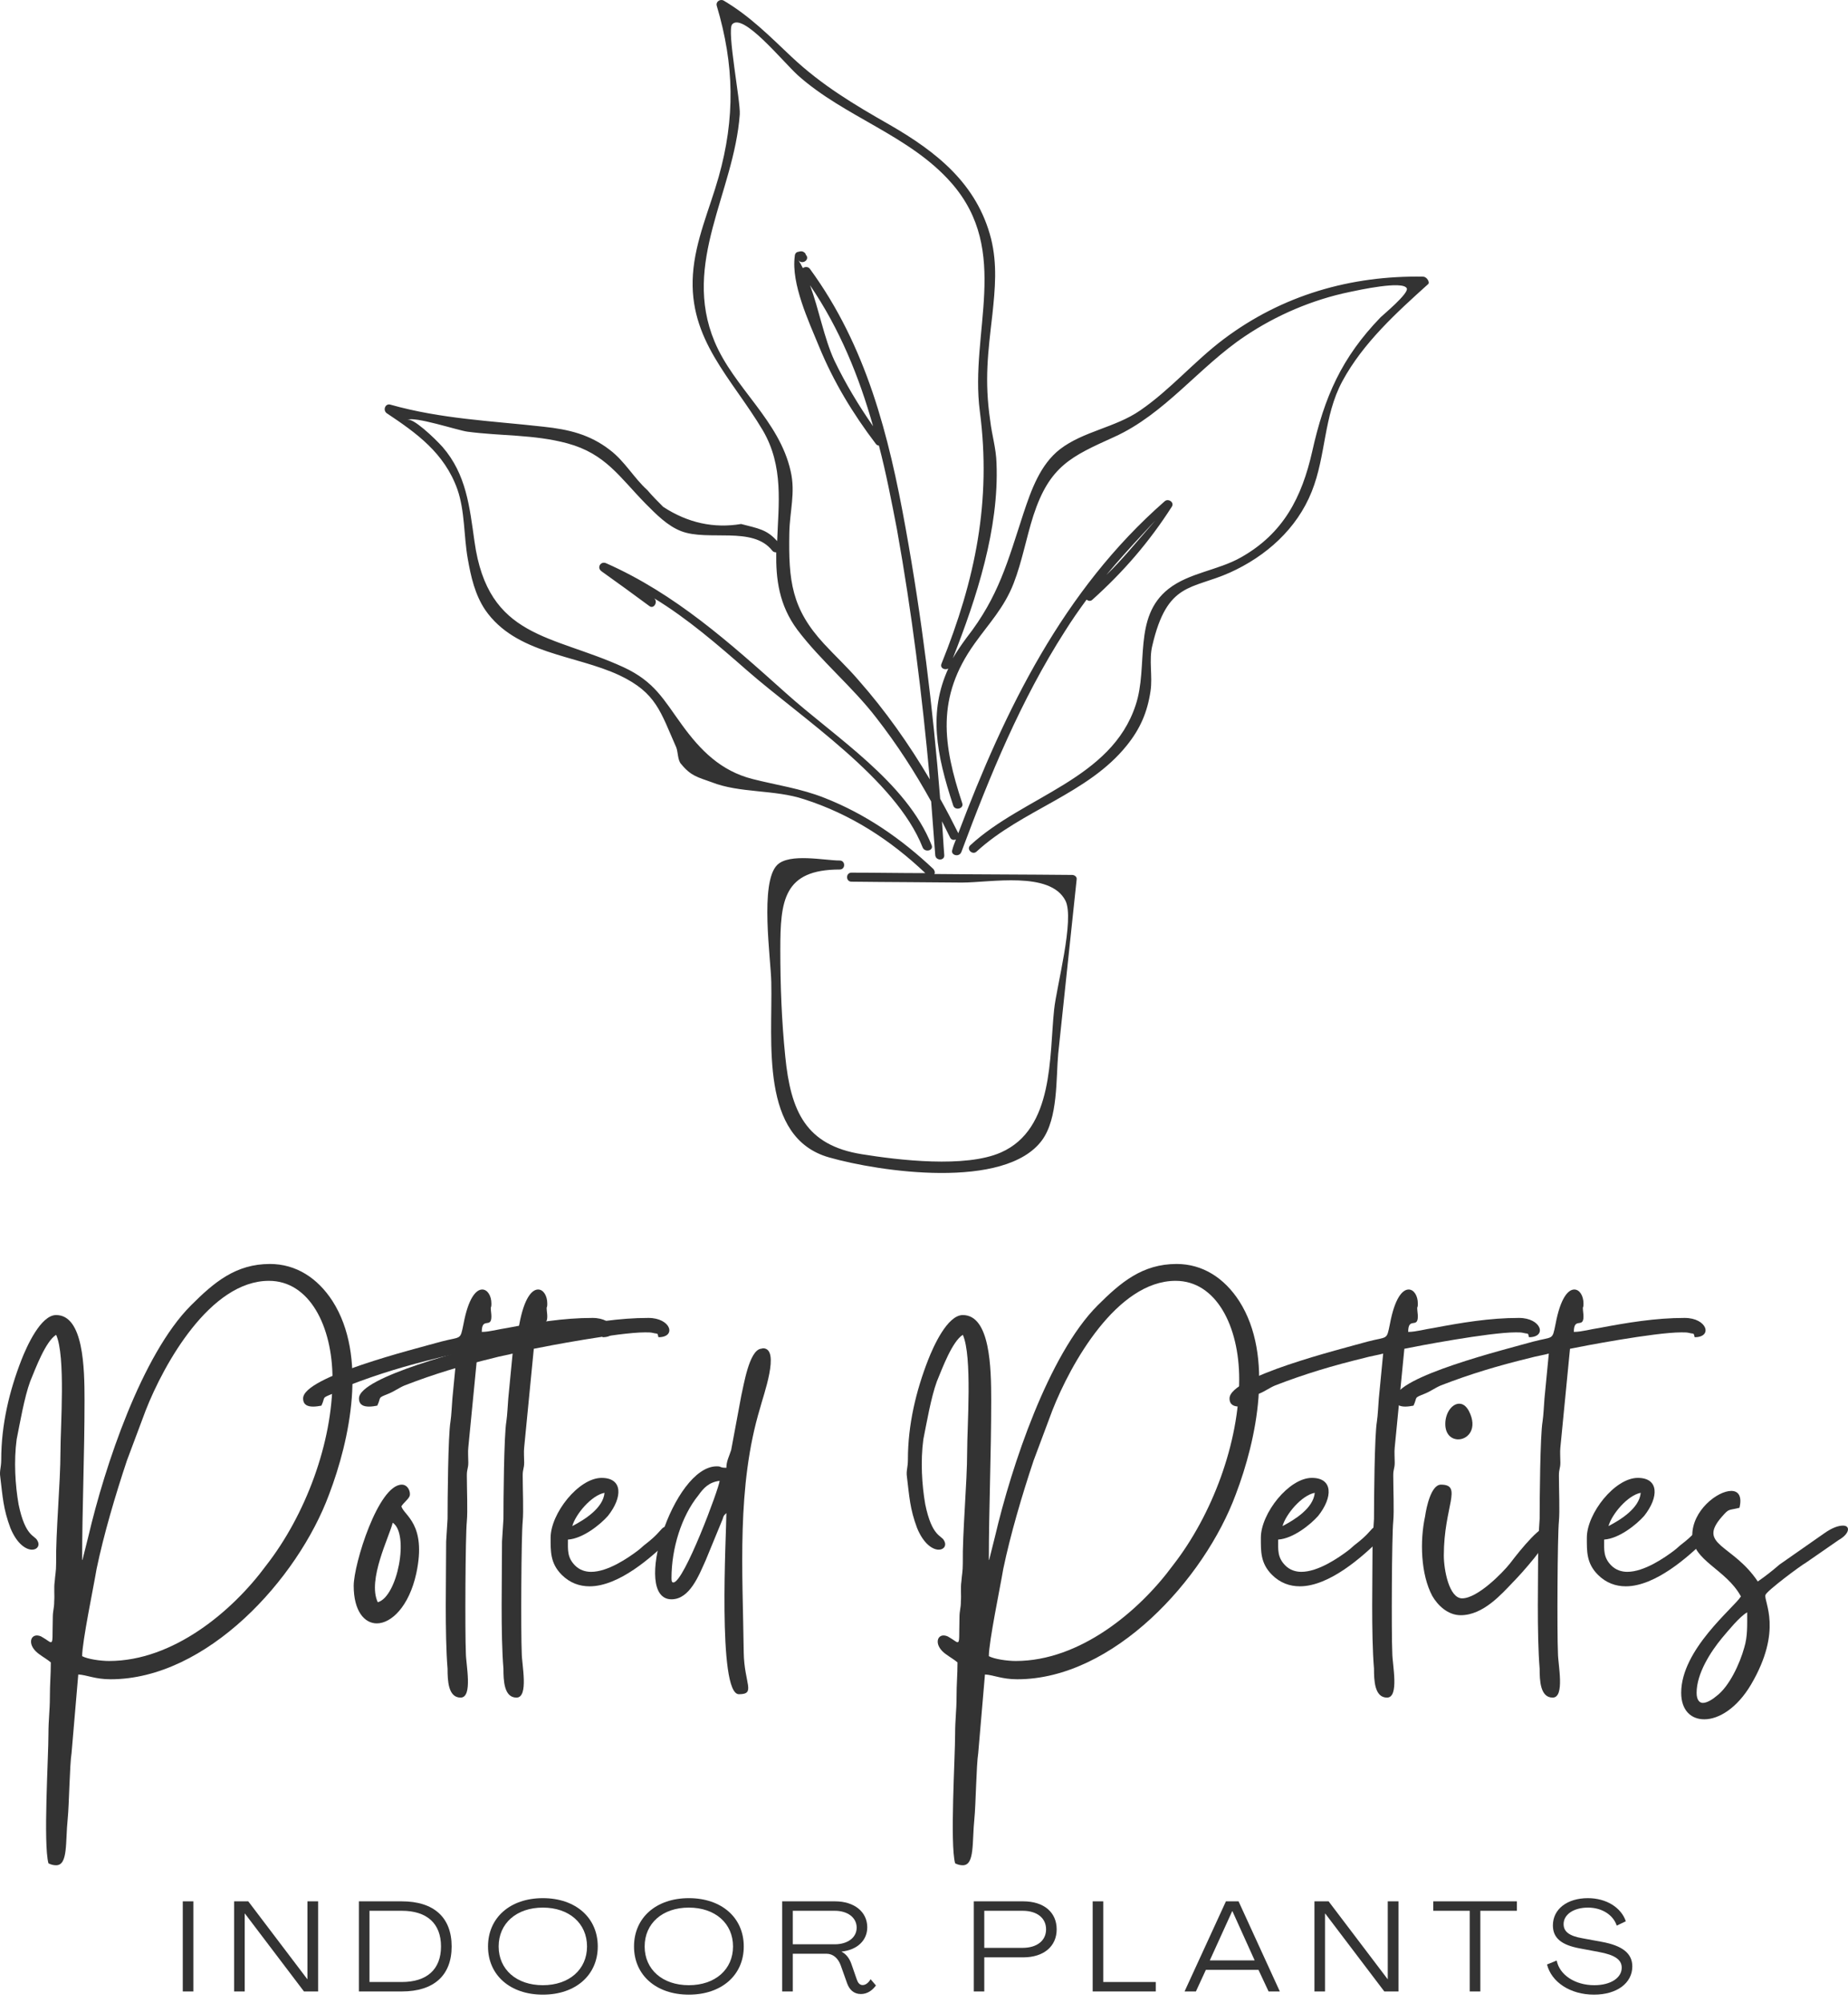 <?xml version="1.0" encoding="UTF-8"?> <svg xmlns="http://www.w3.org/2000/svg" width="144" height="156" viewBox="0 0 144 156" fill="none"><path d="M110.919 21.545C105.268 21.44 99.899 22.984 95.337 26.421C93.055 28.14 91.194 30.351 88.843 31.963C86.914 33.297 84.422 33.579 82.597 34.982C81.054 36.175 80.351 38.173 79.755 39.962C78.526 43.716 77.823 46.453 75.331 49.645C74.913 50.207 74.56 50.734 74.246 51.26C76.103 46.558 77.859 41.156 77.65 36.067C77.614 34.877 77.297 33.929 77.156 32.735C76.701 29.615 76.983 27.474 77.333 24.458C77.542 22.457 77.718 20.597 77.228 18.598C76.139 14.318 72.98 11.826 69.331 9.723C66.558 8.144 64.03 6.636 61.679 4.426C59.962 2.81 58.452 1.267 56.382 0.041C56.1 -0.1 55.751 0.145 55.855 0.462C57.222 5.057 57.294 9.197 55.996 13.791C55.293 16.283 54.171 18.739 53.995 21.368C53.645 26.456 57.013 29.439 59.436 33.507C61.084 36.316 60.662 39.262 60.557 42.137C59.75 41.227 59.083 41.156 57.749 40.806C55.643 41.156 53.609 40.734 51.679 39.471C51.258 39.05 50.836 38.631 50.45 38.173C49.397 37.228 48.694 35.93 47.536 35.05C45.957 33.824 44.309 33.438 42.344 33.229C38.273 32.771 34.378 32.63 30.412 31.509C30.026 31.404 29.813 31.93 30.13 32.176C32.446 33.719 34.623 35.263 35.64 38.104C36.236 39.821 36.131 41.718 36.448 43.507C36.693 44.91 37.01 46.312 37.815 47.506C40.202 50.943 44.835 50.979 48.275 52.591C51.153 53.961 51.467 55.433 52.697 58.206C52.837 58.556 52.801 59.223 53.082 59.504C53.854 60.449 54.381 60.521 55.434 60.907C57.644 61.783 60.348 61.469 62.663 62.241C66.277 63.399 69.367 65.397 72.104 67.993C70.174 67.993 68.278 67.957 66.349 67.957C65.891 67.957 65.891 68.66 66.349 68.66C69.226 68.696 72.104 68.696 74.945 68.729C77.192 68.729 81.825 67.817 83.019 70.132C83.755 71.571 82.316 76.868 82.139 78.624C81.754 82.238 82.139 87.918 78 89.743C75.227 90.972 69.998 90.341 67.156 89.883C62.768 89.183 61.611 86.515 61.189 82.27C60.907 79.501 60.803 76.728 60.803 73.958C60.803 70.132 61.048 67.712 65.436 67.712C65.891 67.712 65.891 67.012 65.436 67.012C64.243 67.012 61.506 66.414 60.557 67.362C59.188 68.729 60.067 74.658 60.1 76.482C60.208 81.149 59.188 88.585 64.593 90.129C68.523 91.253 78.317 92.689 81.194 88.797C82.457 87.078 82.28 83.99 82.457 82.061C82.947 77.535 83.405 73.01 83.895 68.484C83.931 68.274 83.719 68.134 83.545 68.134C79.965 68.098 76.384 68.098 72.807 68.062C72.876 67.957 72.84 67.817 72.735 67.676C70.243 65.328 67.47 63.399 64.243 62.133C62.382 61.397 60.557 61.152 58.628 60.662C56.169 60.03 54.59 58.451 53.118 56.417C51.712 54.488 51.012 53.085 48.59 51.96C43.011 49.4 38.027 49.749 36.974 42.173C36.589 39.471 36.343 36.947 34.483 34.805C33.884 34.138 32.132 32.457 31.71 32.702C32.272 32.385 35.64 33.507 36.412 33.615C39.044 33.965 41.605 33.824 44.204 34.524C47.187 35.331 48.275 37.156 50.309 39.226C51.117 40.034 51.993 40.946 53.082 41.365C55.188 42.173 58.661 40.946 60.172 42.876C60.24 42.98 60.381 43.016 60.486 43.016C60.453 45.086 60.698 47.12 62.137 49.05C63.962 51.469 66.417 53.471 68.278 55.891C69.893 57.961 71.296 60.135 72.558 62.414C72.666 63.817 72.771 65.187 72.876 66.59C72.912 67.045 73.611 67.045 73.579 66.59C73.507 65.714 73.471 64.834 73.402 63.958L74.033 65.22C74.138 65.433 74.35 65.433 74.491 65.361C74.386 65.642 74.278 65.887 74.21 66.168C74.033 66.59 74.736 66.8 74.913 66.345C77.123 60.416 79.543 54.52 82.983 49.154C83.51 48.314 84.072 47.506 84.667 46.698C84.808 46.803 84.984 46.839 85.125 46.698C87.545 44.524 89.546 42.209 91.302 39.471C91.547 39.121 91.021 38.772 90.739 39.05C82.843 45.962 78.317 55.259 74.664 64.906V64.87C74.21 63.958 73.752 63.081 73.261 62.205C72.699 55.119 71.823 48.065 70.56 41.087C69.262 33.893 67.506 26.947 63.118 20.95C62.977 20.737 62.699 20.773 62.559 20.878C62.454 20.668 62.346 20.459 62.206 20.247C62.454 20.633 63.085 20.282 62.84 19.897C62.804 19.861 62.768 19.825 62.768 19.756C62.663 19.615 62.523 19.547 62.346 19.579C62.278 19.579 62.242 19.615 62.173 19.615C61.996 19.651 61.928 19.825 61.928 19.965C61.646 22.107 63.013 25.018 63.821 26.983C64.946 29.72 66.453 32.209 68.242 34.56C68.314 34.664 68.419 34.7 68.487 34.7C69.05 36.842 69.472 39.05 69.893 41.227C71.051 47.679 71.859 54.17 72.454 60.697C70.841 57.961 68.981 55.328 66.875 52.944C66.032 51.96 65.083 51.084 64.207 50.135C61.679 47.401 61.434 45.224 61.506 41.473C61.539 39.821 61.996 38.35 61.611 36.702C60.734 32.735 57.189 30.21 55.679 26.597C53.118 20.459 57.189 15.021 57.644 8.916C57.716 7.899 56.627 2.392 57.049 1.898C57.889 0.953 60.943 4.74 62.173 5.865C65.822 9.125 70.874 10.528 74.138 14.249C78.807 19.579 75.544 25.861 76.351 32.035C77.264 39.017 75.999 45.155 73.366 51.679C73.225 52.032 73.611 52.205 73.893 52.065C72.349 55.433 72.944 58.696 74.278 62.732C74.419 63.153 75.122 62.977 74.981 62.555C73.471 57.993 72.944 54.311 75.93 50.135C77.051 48.559 78.245 47.33 78.981 45.436C79.648 43.716 79.965 41.891 80.527 40.139C81.79 36.28 83.474 35.544 86.809 34.033C90.775 32.245 93.441 28.562 97.021 26.175C99.477 24.527 102.286 23.334 105.163 22.738C105.83 22.598 109.339 21.826 109.62 22.457C109.797 22.843 107.76 24.527 107.583 24.704C104.532 27.859 103.198 30.91 102.25 35.158C101.442 38.736 100.003 41.541 96.704 43.402C94.915 44.419 92.669 44.593 91.053 45.858C88.248 48.065 89.51 51.855 88.493 54.906C86.597 60.697 79.755 61.993 75.613 65.819C75.263 66.133 75.789 66.626 76.103 66.309C79.615 63.081 84.772 61.819 87.79 58.065C88.843 56.767 89.405 55.469 89.651 53.821C89.827 52.663 89.51 51.401 89.791 50.276C90.949 45.295 92.845 45.927 95.828 44.593C98.636 43.33 101.056 41.191 102.214 38.278C103.339 35.472 103.126 32.421 104.601 29.684C106.216 26.702 108.813 24.351 111.304 22.107C111.409 21.967 111.2 21.581 110.919 21.545ZM89.019 41.613C89.51 41.087 89.896 40.665 90.037 40.524C89.863 40.734 89.229 41.437 87.966 42.908C87.404 43.543 86.845 44.174 86.211 44.769C87.123 43.68 88.071 42.63 89.019 41.613ZM65.014 28.072C64.207 26.316 63.821 24.105 63.118 22.212C65.436 25.616 66.944 29.334 68.033 33.193C66.911 31.578 65.891 29.893 65.014 28.072ZM58.206 52.205C55.924 50.207 53.573 48.173 50.977 46.594C51.294 46.875 50.941 47.47 50.591 47.189C49.361 46.277 48.099 45.364 46.87 44.488C46.484 44.207 46.801 43.68 47.222 43.857C52.625 46.244 56.872 50.066 61.225 53.961C65.05 57.398 70.629 60.871 72.594 65.819C72.771 66.24 72.068 66.414 71.894 65.992C69.789 60.662 62.418 55.891 58.206 52.205Z" fill="#333333"></path><path d="M8.501 129.347C7.825 129.347 6.814 129.198 6.401 128.971C6.401 127.846 7.302 123.532 7.526 122.18C8.088 119.479 8.989 116.44 9.889 113.739L11.352 109.835C12.779 106.198 16.38 99.743 20.957 99.743C24.11 99.743 25.91 103.27 25.91 107.398C25.91 112.351 23.811 117.978 20.733 121.917C18.106 125.483 13.491 129.347 8.501 129.347ZM6.401 121.504C6.401 117.49 6.587 113.362 6.587 109.049C6.587 106.533 6.512 102.408 4.373 102.408C3.174 102.408 2.085 104.846 1.672 105.896C0.736 108.298 0.096 110.924 0.096 113.664C0.096 114.301 -0.054 114.526 0.021 115.013C0.209 116.554 0.248 117.49 0.811 118.992C1.334 120.266 2.049 120.679 2.498 120.679C2.91 120.679 3.135 120.341 2.91 119.967C2.722 119.554 1.974 119.704 1.448 117.152C1.185 115.65 1.071 113.775 1.298 112.088C1.561 110.775 1.896 108.824 2.348 107.586C2.797 106.497 3.548 104.472 4.373 103.946C5.124 105.597 4.711 111.074 4.711 113.063C4.711 115.465 4.337 119.404 4.373 121.729C4.373 122.405 4.298 122.632 4.263 123.156C4.188 123.643 4.263 124.205 4.224 124.693C4.224 125.294 4.113 125.369 4.113 126.006C4.074 127.433 4.149 127.885 3.96 127.885C3.85 127.885 3.661 127.696 3.323 127.508C3.174 127.397 2.985 127.358 2.875 127.358C2.309 127.358 2.16 128.184 3.06 128.821C3.362 129.045 3.7 129.234 3.96 129.458C3.96 130.472 3.886 131.073 3.886 132.198C3.886 133.173 3.775 133.924 3.775 135.013C3.775 136.888 3.362 143.568 3.775 145.105C3.999 145.219 4.188 145.255 4.373 145.255C5.312 145.255 5.088 143.454 5.274 141.653C5.387 140.565 5.426 137.451 5.576 136.515L6.099 130.397C6.775 130.436 7.412 130.771 8.615 130.771C16.117 130.771 23.209 122.967 25.647 116.365C27.262 112.124 28.65 105.597 25.91 101.319C24.747 99.519 23.06 98.43 21.035 98.43C18.369 98.43 16.682 99.856 14.879 101.657C11.053 105.483 8.163 114.188 6.889 119.629L6.437 121.43C6.437 121.468 6.401 121.468 6.401 121.504Z" fill="#333333"></path><path d="M29.437 124.771C28.611 123.045 30.337 119.668 30.601 118.579C31.914 119.441 30.975 124.358 29.437 124.771ZM27.561 123.494C27.561 125.444 28.387 126.419 29.362 126.419C30.487 126.419 31.875 125.106 32.44 122.519C33.266 118.654 31.465 118.017 31.277 117.302C31.465 117.003 31.8 116.778 31.914 116.515C32.028 116.216 31.8 115.615 31.313 115.615C29.476 115.615 27.561 121.807 27.561 123.494Z" fill="#333333"></path><path d="M23.619 108.899C23.619 109.423 23.996 109.536 24.409 109.536C24.633 109.536 24.858 109.497 25.046 109.462C25.384 108.747 25.007 108.899 25.946 108.522C26.398 108.337 26.733 108.074 27.185 107.885C29.512 106.985 31.651 106.348 34.124 105.746C34.501 105.633 35.363 105.483 35.59 105.408L35.252 108.899C35.213 109.387 35.177 110.212 35.103 110.7C34.914 111.789 34.875 116.853 34.875 118.28L34.765 120.042C34.765 122.782 34.651 127.245 34.875 129.946C34.875 130.849 34.914 132.198 35.889 132.198C36.864 132.198 36.302 129.611 36.302 128.746C36.227 127.095 36.263 119.593 36.377 118.465C36.452 117.679 36.377 115.988 36.377 114.903C36.377 114.376 36.491 114.376 36.491 113.889C36.491 113.512 36.452 113.063 36.491 112.725L37.241 105.034C38.142 104.846 43.843 103.757 45.907 103.757C46.17 103.757 46.359 103.757 46.508 103.796C46.957 103.907 46.846 103.757 46.957 104.134C48.384 104.134 47.932 102.632 46.17 102.632C43.882 102.632 41.668 103.006 39.491 103.419C38.928 103.494 38.142 103.721 37.541 103.721C37.541 102.519 38.291 103.494 38.291 102.519C38.291 102.294 38.252 102.145 38.252 102.031C38.217 101.657 38.291 101.956 38.291 101.508C38.291 100.907 37.989 100.419 37.576 100.419C37.089 100.419 36.491 101.095 36.114 103.12C35.85 104.394 35.964 104.059 34.388 104.472C32.249 105.07 23.619 107.209 23.619 108.899Z" fill="#333333"></path><path d="M27.973 108.899C27.973 109.422 28.35 109.536 28.762 109.536C28.987 109.536 29.211 109.497 29.399 109.461C29.738 108.746 29.361 108.899 30.3 108.522C30.752 108.336 31.087 108.073 31.538 107.885C33.865 106.984 36.004 106.347 38.478 105.746C38.855 105.632 39.716 105.483 39.944 105.408L39.606 108.899C39.567 109.386 39.531 110.212 39.456 110.699C39.268 111.788 39.229 116.852 39.229 118.279L39.118 120.041C39.118 122.781 39.004 127.244 39.229 129.945C39.229 130.849 39.268 132.198 40.243 132.198C41.218 132.198 40.656 129.61 40.656 128.746C40.581 127.095 40.617 119.592 40.73 118.465C40.805 117.678 40.73 115.988 40.73 114.902C40.73 114.376 40.844 114.376 40.844 113.888C40.844 113.511 40.805 113.063 40.844 112.725L41.595 105.034C42.495 104.846 48.197 103.757 50.261 103.757C50.524 103.757 50.712 103.757 50.862 103.796C51.31 103.906 51.2 103.757 51.31 104.134C52.737 104.134 52.286 102.632 50.524 102.632C48.236 102.632 46.022 103.006 43.844 103.419C43.282 103.493 42.495 103.721 41.894 103.721C41.894 102.518 42.645 103.493 42.645 102.518C42.645 102.294 42.606 102.144 42.606 102.031C42.57 101.657 42.645 101.956 42.645 101.507C42.645 100.906 42.343 100.418 41.93 100.418C41.442 100.418 40.844 101.094 40.467 103.12C40.204 104.394 40.318 104.059 38.741 104.472C36.602 105.07 27.973 107.209 27.973 108.899Z" fill="#333333"></path><path d="M44.593 118.843C44.856 117.904 46.094 116.441 47.105 116.252C46.995 117.455 45.532 118.355 44.593 118.843ZM42.906 119.743C42.906 120.793 42.867 121.729 43.767 122.633C44.404 123.27 45.155 123.533 45.945 123.533C48.233 123.533 50.82 121.242 52.208 119.854C52.546 119.441 52.546 119.405 52.436 118.843C51.308 118.843 51.909 118.992 50.372 120.192C50.108 120.38 49.995 120.53 49.696 120.754C48.945 121.32 47.368 122.406 46.055 122.406C45.607 122.406 45.155 122.256 44.817 121.918C44.18 121.281 44.255 120.68 44.255 119.893C45.418 119.818 46.77 118.729 47.368 118.053C48.532 116.59 48.532 115.089 46.881 115.089C45.08 115.089 42.906 117.868 42.906 119.743Z" fill="#333333"></path><path d="M52.324 122.893C52.324 120.569 53.11 118.053 54.423 116.441C54.8 115.914 55.213 115.427 56.075 115.316C56.039 115.878 53.299 123.231 52.473 123.231C52.362 123.231 52.324 123.156 52.324 122.893ZM56.601 114.302C56.039 114.302 56.263 114.188 55.85 114.188C52.437 114.188 49.171 124.544 52.324 124.544C53.75 124.544 54.462 122.669 54.989 121.505L56.302 118.316C56.413 117.978 56.377 118.053 56.601 117.829C56.601 119.33 55.889 131.935 57.576 131.935C58.928 131.935 57.989 131.11 57.953 128.672C57.875 122.369 57.388 115.765 59.227 109.651C59.452 108.747 60.84 104.996 59.452 104.996C59.416 104.996 59.341 105.035 59.266 105.035C58.363 105.22 57.953 107.886 57.765 108.672L56.975 112.914C56.825 113.402 56.601 113.775 56.601 114.302Z" fill="#333333"></path><path d="M79.152 129.347C78.475 129.347 77.465 129.198 77.052 128.971C77.052 127.846 77.952 123.532 78.176 122.18C78.739 119.479 79.639 116.44 80.54 113.739L82.002 109.835C83.429 106.198 87.031 99.743 91.607 99.743C94.76 99.743 96.561 103.27 96.561 107.398C96.561 112.351 94.461 117.978 91.383 121.917C88.757 125.483 84.141 129.347 79.152 129.347ZM77.052 121.504C77.052 117.49 77.237 113.362 77.237 109.049C77.237 106.533 77.162 102.408 75.024 102.408C73.824 102.408 72.735 104.846 72.323 105.896C71.386 108.298 70.746 110.924 70.746 113.664C70.746 114.301 70.597 114.526 70.671 115.013C70.86 116.554 70.899 117.49 71.461 118.992C71.984 120.266 72.699 120.679 73.148 120.679C73.561 120.679 73.785 120.341 73.561 119.967C73.372 119.554 72.625 119.704 72.098 117.152C71.835 115.65 71.721 113.775 71.949 112.088C72.212 110.775 72.547 108.824 72.999 107.586C73.447 106.497 74.198 104.472 75.024 103.946C75.774 105.597 75.362 111.074 75.362 113.063C75.362 115.465 74.988 119.404 75.024 121.729C75.024 122.405 74.949 122.632 74.913 123.156C74.838 123.643 74.913 124.205 74.874 124.693C74.874 125.294 74.763 125.369 74.763 126.006C74.725 127.433 74.799 127.885 74.611 127.885C74.5 127.885 74.312 127.696 73.974 127.508C73.824 127.397 73.636 127.358 73.525 127.358C72.96 127.358 72.81 128.184 73.71 128.821C74.013 129.045 74.351 129.234 74.611 129.458C74.611 130.472 74.536 131.073 74.536 132.198C74.536 133.173 74.425 133.924 74.425 135.013C74.425 136.888 74.013 143.568 74.425 145.105C74.65 145.219 74.838 145.255 75.024 145.255C75.963 145.255 75.739 143.454 75.924 141.653C76.038 140.565 76.076 137.451 76.226 136.515L76.75 130.397C77.426 130.436 78.063 130.771 79.265 130.771C86.767 130.771 93.86 122.967 96.297 116.365C97.913 112.124 99.301 105.597 96.561 101.319C95.397 99.519 93.71 98.43 91.685 98.43C89.02 98.43 87.333 99.856 85.529 101.657C81.703 105.483 78.814 114.188 77.539 119.629L77.088 121.43C77.088 121.468 77.052 121.468 77.052 121.504Z" fill="#333333"></path><path d="M99.936 118.842C100.2 117.903 101.438 116.44 102.449 116.251C102.338 117.454 100.876 118.354 99.936 118.842ZM98.249 119.742C98.249 120.792 98.21 121.729 99.111 122.632C99.748 123.269 100.499 123.532 101.288 123.532C103.577 123.532 106.164 121.241 107.552 119.853C107.89 119.44 107.89 119.404 107.779 118.842C106.652 118.842 107.253 118.991 105.715 120.191C105.452 120.379 105.339 120.529 105.039 120.753C104.289 121.319 102.712 122.405 101.399 122.405C100.95 122.405 100.499 122.255 100.161 121.917C99.523 121.28 99.598 120.679 99.598 119.892C100.762 119.817 102.114 118.728 102.712 118.052C103.876 116.59 103.876 115.088 102.225 115.088C100.424 115.088 98.249 117.867 98.249 119.742Z" fill="#333333"></path><path d="M95.808 108.899C95.808 109.423 96.184 109.536 96.597 109.536C96.822 109.536 97.046 109.497 97.234 109.462C97.573 108.747 97.196 108.899 98.135 108.522C98.587 108.337 98.921 108.074 99.373 107.885C101.7 106.985 103.839 106.348 106.313 105.746C106.69 105.633 107.551 105.483 107.779 105.408L107.441 108.899C107.402 109.387 107.366 110.212 107.291 110.7C107.103 111.789 107.064 116.853 107.064 118.28L106.953 120.042C106.953 122.782 106.839 127.245 107.064 129.946C107.064 130.849 107.103 132.198 108.078 132.198C109.053 132.198 108.491 129.611 108.491 128.746C108.416 127.095 108.452 119.593 108.565 118.465C108.64 117.679 108.565 115.988 108.565 114.903C108.565 114.376 108.679 114.376 108.679 113.889C108.679 113.512 108.64 113.063 108.679 112.725L109.43 105.034C110.33 104.846 116.032 103.757 118.096 103.757C118.359 103.757 118.547 103.757 118.697 103.796C119.145 103.907 119.035 103.757 119.145 104.134C120.572 104.134 120.121 102.632 118.359 102.632C116.07 102.632 113.857 103.006 111.679 103.419C111.117 103.494 110.33 103.721 109.729 103.721C109.729 102.519 110.48 103.494 110.48 102.519C110.48 102.294 110.441 102.145 110.441 102.031C110.405 101.657 110.48 101.956 110.48 101.508C110.48 100.907 110.178 100.419 109.765 100.419C109.277 100.419 108.679 101.095 108.302 103.12C108.039 104.394 108.153 104.059 106.576 104.472C104.437 105.07 95.808 107.209 95.808 108.899Z" fill="#333333"></path><path d="M113.82 125.782C115.584 125.782 117.008 124.131 117.909 123.195C118.51 122.594 120.762 120.081 120.762 119.366C120.762 119.028 120.649 118.917 120.499 118.917C119.784 118.917 117.798 121.58 117.648 121.768C117.083 122.48 115.133 124.469 113.933 124.469C112.919 124.469 112.506 122.256 112.506 121.131C112.506 117.302 114.008 115.615 112.282 115.615C111.531 115.615 111.157 117.302 111.044 118.092C110.631 120.003 110.706 122.594 111.606 124.281C112.019 124.996 112.805 125.782 113.82 125.782ZM112.62 110.886C112.62 111.711 113.108 112.088 113.631 112.088C114.382 112.088 115.172 111.263 114.457 109.875C114.232 109.462 113.969 109.312 113.706 109.312C113.143 109.312 112.62 110.024 112.62 110.886Z" fill="#333333"></path><path d="M108.716 108.899C108.716 109.423 109.093 109.536 109.506 109.536C109.73 109.536 109.954 109.497 110.143 109.462C110.481 108.747 110.104 108.899 111.043 108.522C111.495 108.337 111.83 108.074 112.281 107.885C114.609 106.985 116.747 106.348 119.221 105.746C119.598 105.633 120.46 105.483 120.687 105.408L120.349 108.899C120.31 109.387 120.274 110.212 120.199 110.7C120.011 111.789 119.972 116.853 119.972 118.28L119.861 120.042C119.861 122.782 119.748 127.245 119.972 129.946C119.972 130.849 120.011 132.198 120.986 132.198C121.961 132.198 121.399 129.611 121.399 128.746C121.324 127.095 121.36 119.593 121.474 118.465C121.548 117.679 121.474 115.988 121.474 114.903C121.474 114.376 121.587 114.376 121.587 113.889C121.587 113.512 121.548 113.063 121.587 112.725L122.338 105.034C123.238 104.846 128.94 103.757 131.004 103.757C131.267 103.757 131.455 103.757 131.605 103.796C132.054 103.907 131.943 103.757 132.054 104.134C133.481 104.134 133.029 102.632 131.267 102.632C128.979 102.632 126.765 103.006 124.587 103.419C124.025 103.494 123.238 103.721 122.637 103.721C122.637 102.519 123.388 103.494 123.388 102.519C123.388 102.294 123.349 102.145 123.349 102.031C123.313 101.657 123.388 101.956 123.388 101.508C123.388 100.907 123.086 100.419 122.673 100.419C122.185 100.419 121.587 101.095 121.21 103.12C120.947 104.394 121.061 104.059 119.484 104.472C117.346 105.07 108.716 107.209 108.716 108.899Z" fill="#333333"></path><path d="M125.337 118.842C125.6 117.903 126.838 116.44 127.849 116.251C127.739 117.454 126.276 118.354 125.337 118.842ZM123.65 119.742C123.65 120.792 123.611 121.729 124.511 122.632C125.148 123.269 125.899 123.532 126.689 123.532C128.977 123.532 131.565 121.241 132.953 119.853C133.291 119.44 133.291 119.404 133.18 118.842C132.052 118.842 132.653 118.991 131.116 120.191C130.853 120.379 130.739 120.529 130.44 120.753C129.689 121.319 128.113 122.405 126.799 122.405C126.351 122.405 125.899 122.255 125.561 121.917C124.924 121.28 124.999 120.679 124.999 119.892C126.162 119.817 127.514 118.728 128.113 118.052C129.276 116.59 129.276 115.088 127.625 115.088C125.824 115.088 123.65 117.867 123.65 119.742Z" fill="#333333"></path><path d="M132.204 131.825C132.204 130.323 133.29 128.633 134.191 127.547C134.642 127.021 135.543 125.896 136.144 125.558C136.144 126.608 136.18 127.433 135.917 128.298C135.579 129.536 134.753 131.337 133.742 132.085C133.479 132.312 133.027 132.611 132.692 132.611C132.429 132.611 132.204 132.387 132.204 131.825ZM131.866 119.554C131.866 121.544 134.493 122.181 135.656 124.32C135.091 125.22 131.002 128.447 131.002 131.825C131.002 133.174 131.753 133.889 132.803 133.889C133.93 133.889 135.354 133.024 136.443 131.185C138.956 126.907 137.418 124.732 137.568 124.206C137.643 123.907 140.308 121.918 140.721 121.693L143.272 119.928C144.134 119.441 144.208 118.804 143.61 118.804C143.272 118.804 142.785 118.953 142.147 119.405L138.657 121.843C138.094 122.33 137.568 122.743 136.97 123.156C135.016 120.23 132.204 120.341 134.191 118.092C134.753 117.455 134.642 117.64 135.543 117.416C135.767 116.476 135.429 116.103 134.906 116.103C133.817 116.103 131.866 117.64 131.866 119.554Z" fill="#333333"></path><path d="M14.242 155.082H15.068V148.064H14.242V155.082Z" fill="#333333"></path><path d="M18.242 155.082H19.068V149.022H19.089L23.686 155.082H24.79V148.064H23.956V154.128H23.947L19.346 148.064H18.242V155.082Z" fill="#333333"></path><path d="M27.966 155.082H31.31C33.808 155.082 35.193 153.829 35.193 151.579C35.193 149.318 33.808 148.064 31.31 148.064H27.966V155.082ZM28.791 154.346V148.8H31.31C33.269 148.8 34.364 149.787 34.364 151.579C34.364 153.359 33.269 154.346 31.31 154.346H28.791Z" fill="#333333"></path><path d="M42.299 155.33C44.856 155.33 46.579 153.808 46.579 151.579C46.579 149.339 44.856 147.816 42.299 147.816C39.75 147.816 38.027 149.339 38.027 151.579C38.027 153.808 39.75 155.33 42.299 155.33ZM42.299 154.595C40.247 154.595 38.856 153.371 38.856 151.579C38.856 149.779 40.247 148.552 42.299 148.552C44.348 148.552 45.742 149.779 45.742 151.579C45.742 153.371 44.348 154.595 42.299 154.595Z" fill="#333333"></path><path d="M53.676 155.33C56.233 155.33 57.956 153.808 57.956 151.579C57.956 149.339 56.233 147.816 53.676 147.816C51.127 147.816 49.404 149.339 49.404 151.579C49.404 153.808 51.127 155.33 53.676 155.33ZM53.676 154.595C51.624 154.595 50.233 153.371 50.233 151.579C50.233 149.779 51.624 148.552 53.676 148.552C55.725 148.552 57.119 149.779 57.119 151.579C57.119 153.371 55.725 154.595 53.676 154.595Z" fill="#333333"></path><path d="M67.082 155.282C67.579 155.282 67.977 155.001 68.255 154.615L67.839 154.128C67.678 154.406 67.45 154.585 67.22 154.585C66.981 154.585 66.843 154.394 66.762 154.146L66.343 152.943C66.197 152.524 65.958 152.186 65.578 151.986V151.977C66.801 151.848 67.579 151.101 67.579 150.087C67.579 148.881 66.565 148.064 65.072 148.064H60.95V155.082H61.776V152.145H64.414C64.911 152.145 65.308 152.503 65.5 153.021L66.005 154.436C66.176 154.923 66.514 155.282 67.082 155.282ZM61.776 151.409V148.8H65.042C66.056 148.8 66.753 149.33 66.753 150.116C66.753 150.882 66.056 151.409 65.042 151.409H61.776Z" fill="#333333"></path><path d="M75.88 155.082H76.697V152.426H79.733C81.333 152.426 82.338 151.567 82.338 150.245C82.338 148.92 81.345 148.064 79.733 148.064H75.88V155.082ZM76.697 151.687V148.8H79.682C80.816 148.8 81.512 149.369 81.512 150.245C81.512 151.122 80.806 151.687 79.682 151.687H76.697Z" fill="#333333"></path><path d="M85.144 155.081H90.061V154.346H85.969V148.064H85.144V155.081Z" fill="#333333"></path><path d="M92.303 155.082H93.188L93.963 153.401H98.064L98.851 155.082H99.727L96.511 148.064H95.527L92.303 155.082ZM94.271 152.662L96.015 148.83H96.033L97.765 152.662H94.271Z" fill="#333333"></path><path d="M102.424 155.081H103.249V149.021H103.27L107.868 155.081H108.972V148.064H108.137V154.127H108.128L103.528 148.064H102.424V155.081Z" fill="#333333"></path><path d="M114.525 155.082H115.351V148.8H118.199V148.064H111.681V148.8H114.525V155.082Z" fill="#333333"></path><path d="M124.208 155.33C126 155.33 127.193 154.424 127.193 153.132C127.193 152.127 126.437 151.508 124.777 151.211L123.314 150.942C122.279 150.763 121.839 150.425 121.839 149.836C121.839 149.1 122.605 148.552 123.742 148.552C124.836 148.552 125.71 149.13 125.979 149.955L126.688 149.617C126.329 148.552 125.174 147.816 123.73 147.816C122.129 147.816 121.005 148.663 121.005 149.937C121.005 150.912 121.651 151.46 123.104 151.729L124.585 152.007C125.841 152.235 126.368 152.614 126.368 153.231C126.368 154.008 125.533 154.595 124.229 154.595C122.736 154.595 121.522 153.799 121.301 152.674L120.547 152.982C120.894 154.355 122.357 155.33 124.208 155.33Z" fill="#333333"></path></svg> 